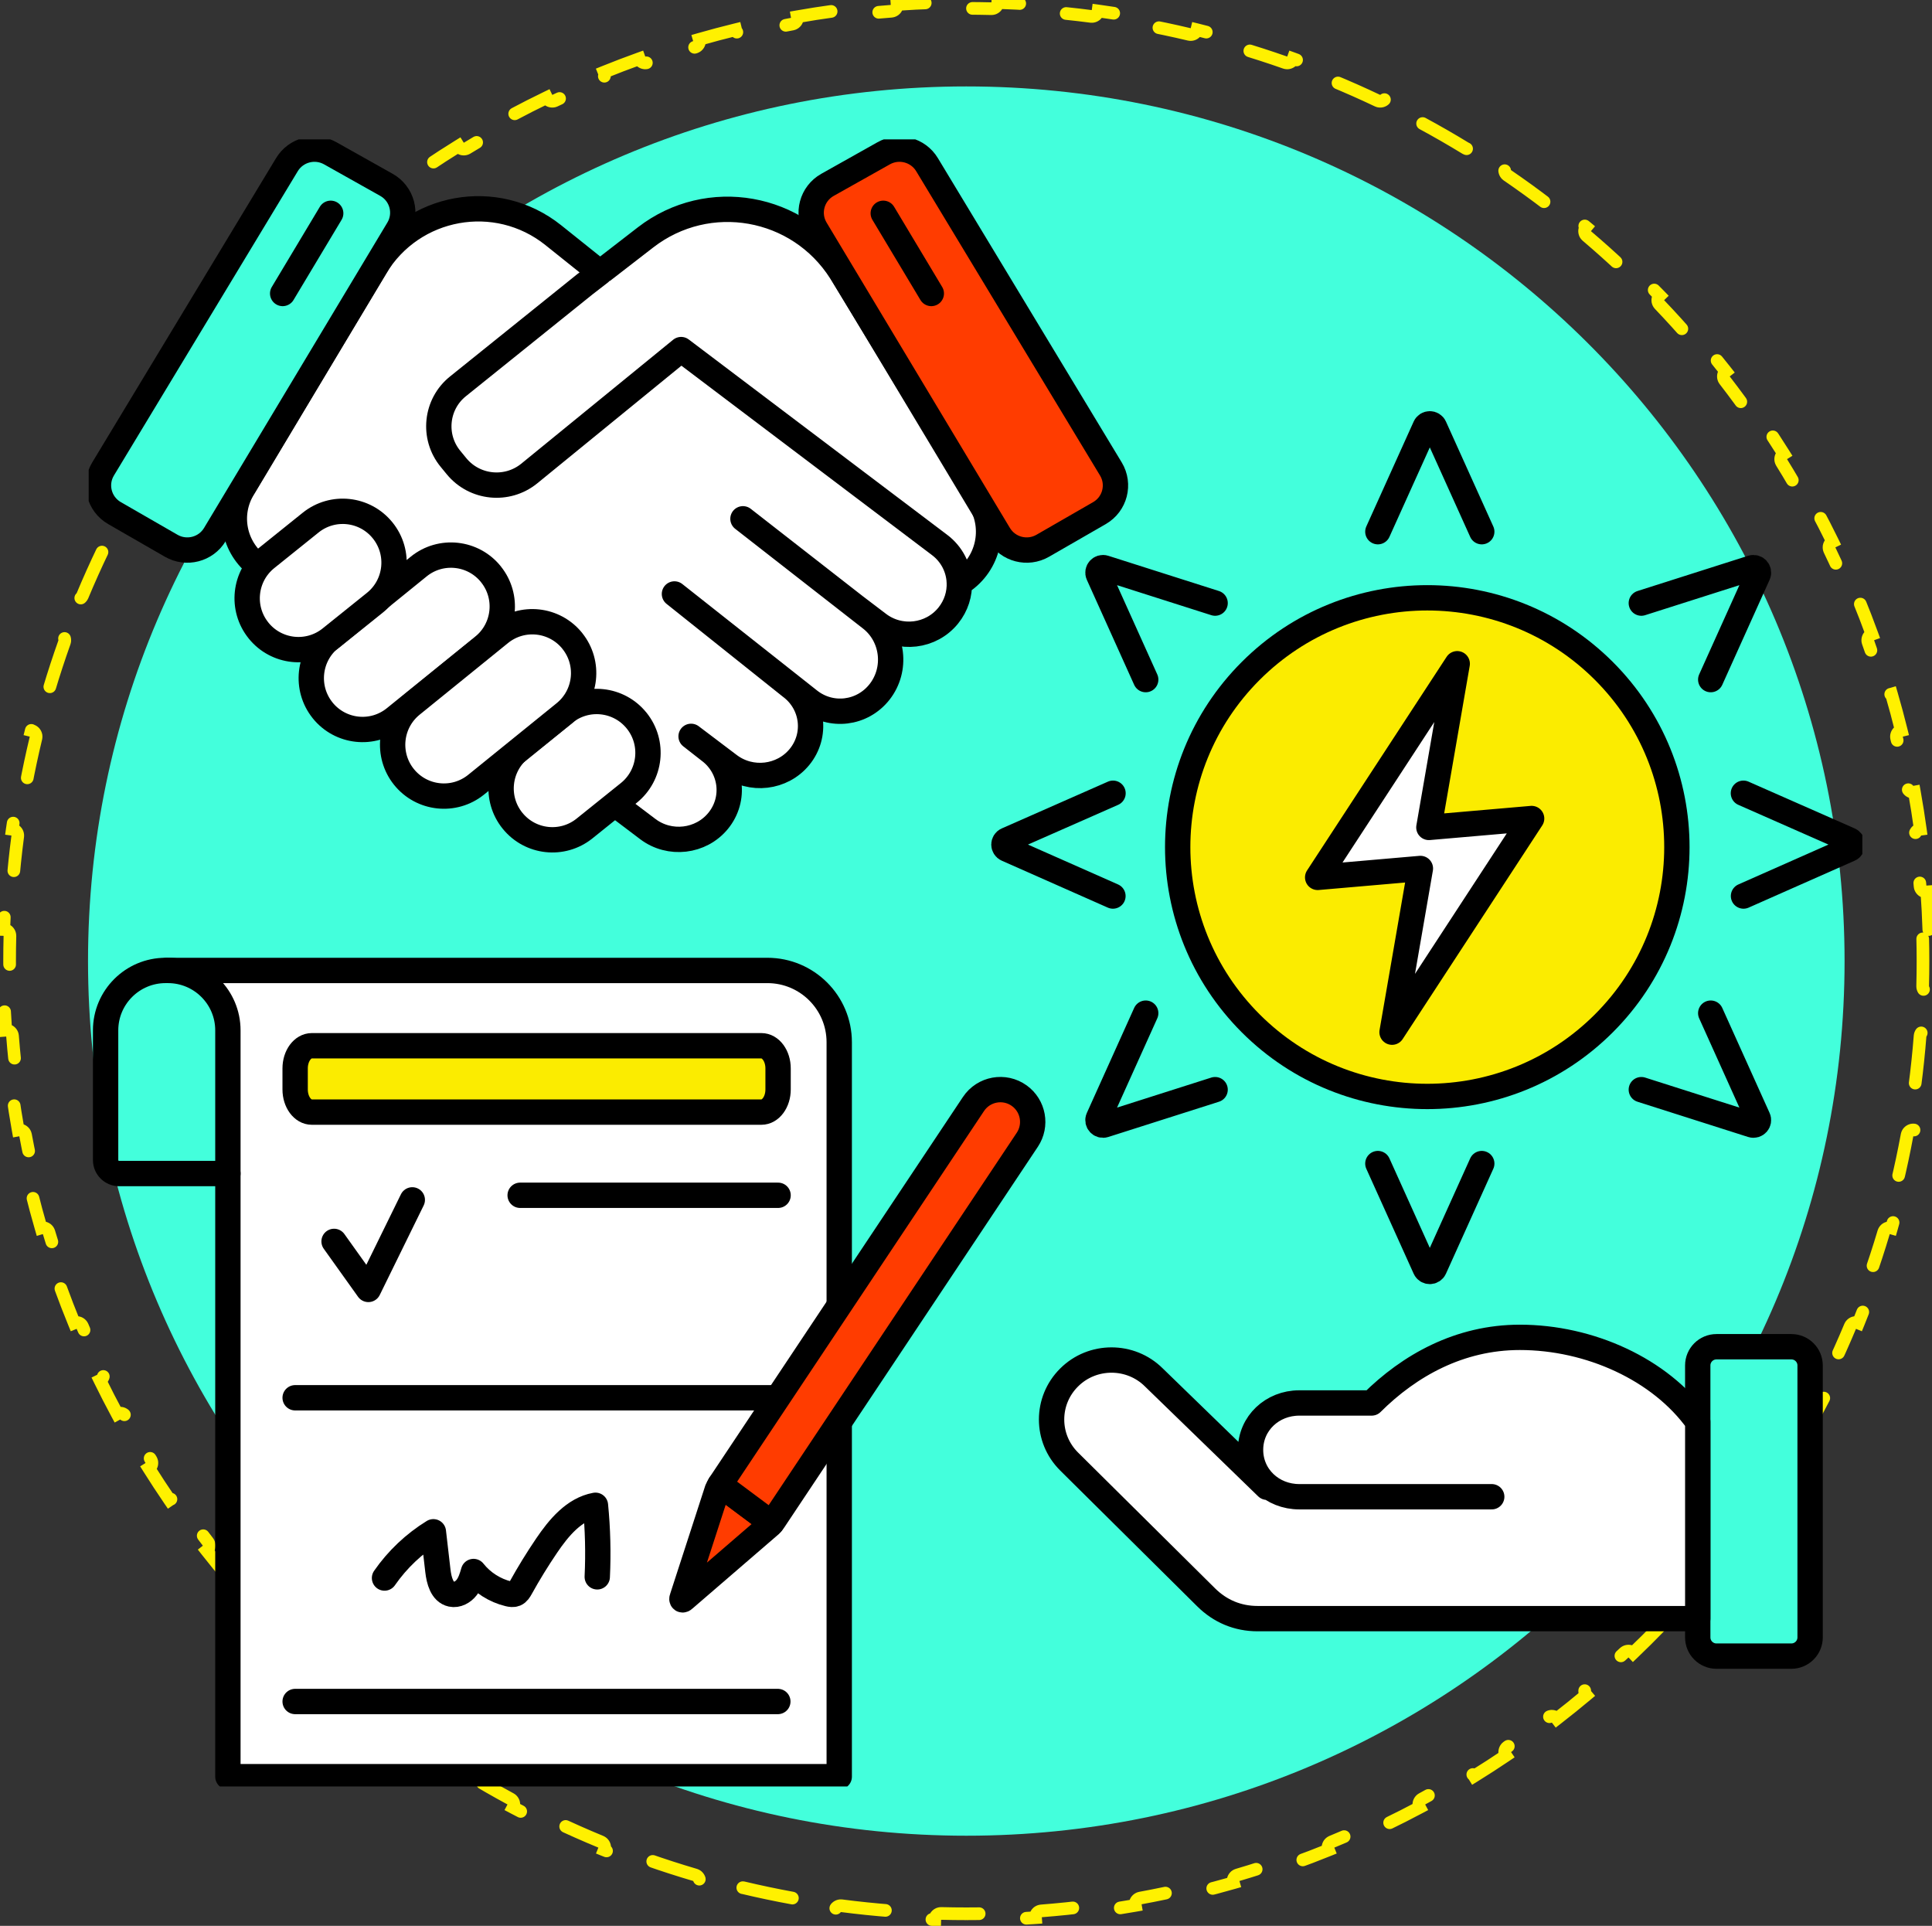 <svg width="305" height="304" viewBox="0 0 305 304" fill="none" xmlns="http://www.w3.org/2000/svg">
<rect x="0" y="0" width="305" height="304" fill="#333333" stroke="none"/>
<path d="M152.554 289.772C229.129 289.772 291.202 227.958 291.198 151.707C291.193 75.456 229.114 13.643 152.539 13.643C75.964 13.643 13.891 75.456 13.896 151.707C13.9 227.958 75.98 289.772 152.554 289.772Z" fill="#43FFDC"/>
<path d="M304.496 146.725C304.431 144.737 304.328 142.758 304.187 140.79C303.638 140.831 303.159 140.42 303.116 139.871C302.909 137.235 302.635 134.619 302.294 132.024C302.222 131.477 302.606 130.976 303.152 130.902C302.88 128.933 302.57 126.977 302.223 125.032C301.681 125.131 301.161 124.773 301.061 124.231C300.579 121.635 300.031 119.062 299.417 116.515C299.288 115.979 299.617 115.44 300.152 115.309C299.674 113.381 299.159 111.468 298.608 109.57C298.08 109.726 297.525 109.424 297.367 108.896C296.615 106.368 295.797 103.868 294.916 101.397C294.731 100.878 295.001 100.307 295.519 100.12C294.84 98.255 294.126 96.407 293.376 94.577C292.867 94.788 292.283 94.547 292.071 94.038C291.056 91.606 289.978 89.206 288.841 86.84C288.602 86.343 288.81 85.747 289.305 85.507C288.434 83.725 287.528 81.962 286.589 80.22C286.105 80.483 285.499 80.305 285.234 79.822C283.969 77.511 282.645 75.237 281.263 73.002C280.973 72.533 281.118 71.918 281.585 71.627C280.531 69.947 279.446 68.29 278.328 66.654C277.875 66.967 277.253 66.853 276.94 66.4C275.44 64.237 273.885 62.114 272.276 60.034C271.939 59.598 272.018 58.971 272.453 58.633C271.23 57.073 269.977 55.538 268.695 54.028C268.277 54.386 267.647 54.338 267.287 53.92C265.571 51.925 263.804 49.976 261.987 48.074C261.606 47.675 261.619 47.044 262.016 46.662C260.638 45.239 259.233 43.842 257.8 42.473C257.421 42.872 256.79 42.89 256.389 42.512C254.475 40.707 252.515 38.952 250.509 37.248C250.089 36.891 250.037 36.262 250.392 35.841C248.874 34.569 247.331 33.325 245.763 32.112C245.428 32.548 244.802 32.632 244.363 32.297C242.274 30.702 240.142 29.16 237.969 27.673C237.514 27.361 237.397 26.741 237.706 26.285C236.065 25.178 234.4 24.102 232.714 23.058C232.426 23.527 231.812 23.675 231.341 23.388C229.098 22.019 226.817 20.707 224.499 19.454C224.014 19.192 223.833 18.587 224.093 18.102C222.347 17.172 220.58 16.276 218.793 15.413C218.555 15.91 217.96 16.121 217.462 15.885C215.091 14.759 212.686 13.693 210.248 12.688C209.739 12.479 209.495 11.896 209.703 11.386C207.87 10.645 206.019 9.938 204.151 9.267C203.967 9.786 203.397 10.058 202.877 9.875C200.403 9.004 197.899 8.196 195.368 7.452C194.839 7.297 194.536 6.743 194.69 6.214C192.79 5.669 190.875 5.16 188.946 4.688C188.817 5.224 188.279 5.554 187.742 5.427C185.193 4.821 182.619 4.279 180.021 3.803C179.479 3.704 179.119 3.185 179.217 2.643C177.272 2.3 175.314 1.994 173.345 1.726C173.272 2.272 172.772 2.657 172.225 2.586C169.629 2.249 167.012 1.978 164.376 1.775C163.827 1.733 163.415 1.253 163.456 0.704C161.488 0.565 159.509 0.463 157.521 0.4C157.505 0.95 157.047 1.385 156.495 1.37C155.18 1.337 153.861 1.32 152.538 1.32C151.215 1.32 149.896 1.337 148.581 1.37C148.03 1.385 147.571 0.95 147.556 0.4C145.567 0.463 143.589 0.565 141.62 0.704C141.661 1.253 141.25 1.733 140.7 1.775C138.064 1.978 135.447 2.249 132.851 2.586C132.305 2.657 131.804 2.272 131.731 1.726C129.762 1.994 127.804 2.3 125.86 2.643C125.957 3.185 125.598 3.704 125.056 3.803C122.458 4.279 119.884 4.821 117.334 5.427C116.798 5.554 116.26 5.224 116.131 4.688C114.202 5.16 112.287 5.669 110.387 6.214C110.541 6.743 110.238 7.297 109.709 7.452C107.178 8.196 104.674 9.004 102.2 9.875C101.68 10.058 101.111 9.786 100.926 9.267C99.058 9.938 97.207 10.645 95.374 11.386C95.582 11.896 95.339 12.479 94.829 12.688C92.392 13.693 89.987 14.759 87.616 15.885C87.118 16.121 86.523 15.91 86.285 15.413C84.498 16.276 82.731 17.172 80.985 18.102C81.245 18.587 81.064 19.192 80.579 19.454C78.261 20.707 75.98 22.019 73.738 23.388C73.267 23.675 72.653 23.527 72.365 23.058C70.679 24.102 69.014 25.178 67.373 26.285C67.683 26.741 67.566 27.361 67.111 27.673C64.938 29.16 62.805 30.702 60.716 32.297C60.278 32.632 59.652 32.548 59.317 32.112C57.749 33.325 56.206 34.569 54.688 35.841C55.043 36.262 54.991 36.891 54.571 37.248C52.566 38.952 50.605 40.707 48.692 42.512C48.291 42.89 47.66 42.872 47.281 42.473C45.849 43.842 44.443 45.239 43.065 46.662C43.462 47.044 43.476 47.675 43.095 48.074C41.278 49.976 39.511 51.925 37.795 53.92C37.435 54.338 36.806 54.386 36.387 54.028C35.105 55.538 33.852 57.073 32.63 58.633C33.064 58.971 33.144 59.598 32.806 60.034C31.198 62.114 29.643 64.236 28.144 66.4C27.83 66.853 27.209 66.967 26.755 66.654C25.638 68.29 24.553 69.947 23.499 71.627C23.967 71.918 24.111 72.533 23.821 73.002C22.44 75.237 21.116 77.511 19.851 79.822C19.586 80.305 18.98 80.483 18.496 80.22C17.558 81.962 16.652 83.725 15.78 85.507C16.276 85.747 16.484 86.343 16.245 86.84C15.108 89.206 14.03 91.606 13.016 94.038C12.803 94.547 12.22 94.788 11.711 94.577C10.961 96.407 10.247 98.255 9.568 100.12C10.086 100.307 10.356 100.878 10.171 101.397C9.291 103.868 8.473 106.368 7.721 108.896C7.564 109.424 7.009 109.726 6.481 109.57C5.929 111.468 5.415 113.381 4.937 115.309C5.472 115.44 5.801 115.979 5.672 116.514C5.059 119.062 4.51 121.635 4.029 124.231C3.929 124.773 3.409 125.131 2.867 125.032C2.52 126.977 2.21 128.933 1.939 130.902C2.485 130.976 2.869 131.477 2.797 132.024C2.456 134.619 2.182 137.235 1.976 139.871C1.933 140.42 1.454 140.831 0.905 140.79C0.764 142.758 0.661 144.737 0.597 146.725C1.147 146.741 1.581 147.199 1.567 147.75C1.533 149.065 1.516 150.384 1.516 151.707C1.516 153.03 1.533 154.349 1.568 155.664C1.582 156.215 1.148 156.674 0.597 156.69C0.662 158.678 0.765 160.656 0.906 162.625C1.455 162.583 1.935 162.994 1.978 163.544C2.184 166.179 2.458 168.796 2.799 171.391C2.871 171.937 2.487 172.439 1.941 172.512C2.213 174.481 2.523 176.438 2.87 178.382C3.412 178.284 3.932 178.642 4.032 179.184C4.514 181.78 5.062 184.353 5.676 186.9C5.805 187.436 5.476 187.975 4.941 188.106C5.419 190.033 5.934 191.947 6.485 193.844C7.014 193.689 7.569 193.99 7.726 194.519C8.479 197.047 9.296 199.547 10.177 202.018C10.362 202.537 10.092 203.108 9.574 203.294C10.253 205.159 10.967 207.007 11.717 208.837C12.226 208.627 12.81 208.868 13.022 209.376C14.037 211.809 15.115 214.209 16.253 216.574C16.491 217.071 16.283 217.667 15.788 217.908C16.66 219.69 17.565 221.452 18.504 223.194C18.988 222.931 19.594 223.109 19.859 223.593C21.124 225.903 22.449 228.177 23.83 230.413C24.12 230.881 23.976 231.496 23.508 231.787C24.562 233.467 25.648 235.125 26.765 236.76C27.218 236.448 27.84 236.561 28.154 237.014C29.653 239.178 31.208 241.301 32.817 243.381C33.154 243.817 33.075 244.443 32.64 244.781C33.863 246.341 35.116 247.877 36.398 249.387C36.817 249.029 37.446 249.077 37.806 249.495C39.522 251.489 41.289 253.439 43.107 255.341C43.487 255.739 43.474 256.371 43.077 256.752C44.455 258.176 45.861 259.573 47.293 260.942C47.672 260.542 48.304 260.525 48.705 260.903C50.618 262.708 52.578 264.463 54.584 266.167C55.004 266.523 55.056 267.153 54.701 267.574C56.219 268.846 57.762 270.089 59.33 271.303C59.666 270.866 60.292 270.783 60.73 271.117C62.819 272.713 64.951 274.255 67.125 275.742C67.579 276.053 67.697 276.674 67.387 277.129C69.029 278.236 70.693 279.313 72.379 280.357C72.668 279.888 73.281 279.74 73.752 280.027C75.995 281.395 78.276 282.707 80.594 283.96C81.079 284.222 81.26 284.827 81 285.313C82.746 286.242 84.513 287.139 86.3 288.001C86.538 287.505 87.133 287.294 87.631 287.53C90.002 288.656 92.407 289.722 94.845 290.726C95.355 290.936 95.598 291.519 95.39 292.029C97.223 292.77 99.074 293.477 100.942 294.148C101.127 293.629 101.696 293.357 102.216 293.54C104.69 294.41 107.194 295.218 109.725 295.962C110.254 296.118 110.557 296.672 110.404 297.201C112.303 297.745 114.218 298.254 116.147 298.726C116.276 298.191 116.815 297.86 117.351 297.988C119.9 298.594 122.475 299.136 125.072 299.611C125.614 299.71 125.974 300.23 125.876 300.772C127.821 301.114 129.779 301.42 131.748 301.689C131.821 301.143 132.321 300.758 132.868 300.829C135.464 301.165 138.081 301.436 140.717 301.64C141.267 301.682 141.678 302.161 141.637 302.71C143.606 302.849 145.584 302.951 147.573 303.015C147.588 302.464 148.047 302.03 148.598 302.044C149.913 302.078 151.232 302.095 152.555 302.095C153.878 302.095 155.197 302.078 156.512 302.044C157.063 302.03 157.522 302.464 157.538 303.015C159.526 302.951 161.504 302.85 163.473 302.71C163.432 302.161 163.843 301.682 164.393 301.64C167.029 301.436 169.646 301.165 172.242 300.829C172.788 300.758 173.289 301.143 173.362 301.689C175.331 301.42 177.289 301.114 179.233 300.772C179.136 300.23 179.495 299.71 180.038 299.611C182.635 299.136 185.21 298.594 187.759 297.988C188.295 297.86 188.833 298.191 188.962 298.726C190.892 298.254 192.806 297.745 194.706 297.201C194.552 296.672 194.855 296.118 195.384 295.962C197.915 295.218 200.419 294.41 202.893 293.54C203.413 293.357 203.982 293.629 204.167 294.148C206.035 293.477 207.886 292.77 209.719 292.029C209.511 291.519 209.754 290.936 210.264 290.726C212.701 289.722 215.106 288.656 217.478 287.53C217.975 287.294 218.571 287.505 218.808 288.001C220.595 287.139 222.362 286.242 224.108 285.313C223.848 284.827 224.029 284.223 224.514 283.96C226.832 282.707 229.113 281.395 231.356 280.027C231.826 279.74 232.44 279.888 232.728 280.357C234.415 279.313 236.079 278.237 237.72 277.129C237.411 276.674 237.528 276.053 237.982 275.742C240.156 274.255 242.288 272.713 244.377 271.118C244.815 270.783 245.441 270.866 245.777 271.303C247.344 270.089 248.887 268.846 250.405 267.574C250.05 267.153 250.102 266.524 250.522 266.167C252.528 264.463 254.488 262.708 256.401 260.903C256.802 260.525 257.433 260.542 257.812 260.942C259.245 259.573 260.65 258.176 262.028 256.752C261.631 256.371 261.617 255.739 261.998 255.341C263.815 253.439 265.583 251.489 267.298 249.495C267.658 249.077 268.287 249.029 268.706 249.387C269.988 247.877 271.241 246.341 272.464 244.781C272.029 244.443 271.95 243.817 272.287 243.381C273.895 241.301 275.45 239.178 276.949 237.014C277.263 236.561 277.884 236.448 278.338 236.76C279.455 235.125 280.541 233.467 281.594 231.787C281.127 231.496 280.982 230.882 281.272 230.413C282.653 228.177 283.977 225.903 285.242 223.593C285.507 223.109 286.113 222.932 286.597 223.194C287.536 221.452 288.441 219.69 289.313 217.908C288.817 217.667 288.609 217.071 288.848 216.574C289.986 214.209 291.063 211.809 292.078 209.376C292.29 208.868 292.874 208.627 293.383 208.837C294.132 207.007 294.846 205.159 295.525 203.294C295.007 203.108 294.737 202.537 294.922 202.018C295.802 199.547 296.62 197.047 297.372 194.519C297.529 193.99 298.084 193.689 298.613 193.844C299.164 191.947 299.679 190.033 300.156 188.106C299.621 187.975 299.292 187.436 299.421 186.9C300.035 184.353 300.583 181.78 301.064 179.184C301.164 178.642 301.684 178.284 302.226 178.382C302.573 176.438 302.883 174.481 303.154 172.512C302.609 172.439 302.225 171.938 302.296 171.391C302.637 168.796 302.911 166.179 303.117 163.544C303.16 162.994 303.639 162.584 304.189 162.625C304.329 160.657 304.432 158.678 304.497 156.69C303.946 156.674 303.512 156.215 303.526 155.664C303.56 154.349 303.577 153.03 303.577 151.707C303.577 150.384 303.56 149.065 303.526 147.75C303.511 147.199 303.946 146.741 304.496 146.725Z" stroke="#FFF100" stroke-width="2" stroke-linecap="round" stroke-dasharray="8 8"/>
<g clip-path="url(#clip0_517_1195)">
<path d="M151.441 91.869C151.531 93.713 150.966 95.602 149.699 97.17C146.992 100.518 142.078 101.102 138.649 98.478L134.97 95.682L117.289 81.894L137.47 97.639C141.026 100.417 141.653 105.641 138.859 109.211C136.139 112.684 131.199 113.289 127.754 110.57L106.473 93.758L124.827 108.405C128.383 111.061 129.013 116.061 126.216 119.483C123.496 122.808 118.558 123.386 115.113 120.783L109.1 116.236L111.984 118.494C115.541 121.149 116.17 126.15 113.374 129.572C110.654 132.899 105.713 133.475 102.268 130.872L97.062 126.935L40.8 89.373C36.888 86.463 35.844 81.146 38.378 77.029L38.572 76.716L53.151 52.347L59.223 42.197C65.128 32.328 78.368 29.938 87.344 37.119L94.728 43.027L101.92 37.466C111.801 29.829 126.064 32.349 132.766 42.916L139.99 54.787L154.695 79.051C157.332 83.401 156.052 89.036 151.786 91.853L151.441 91.872V91.869Z" fill="white" stroke="black" stroke-width="4" stroke-linecap="round" stroke-linejoin="round"/>
<path d="M94.727 43.024L92.297 44.903L72.289 60.992C68.788 63.807 68.259 68.951 71.115 72.427L72.076 73.599C74.918 77.058 80.037 77.578 83.524 74.769L107.527 55.183L148.341 86.031C150.272 87.49 151.332 89.649 151.441 91.87" fill="white"/>
<path d="M94.727 43.024L92.297 44.903L72.289 60.992C68.788 63.807 68.259 68.951 71.115 72.427L72.076 73.599C74.918 77.058 80.037 77.578 83.524 74.769L107.527 55.183L148.341 86.031C150.272 87.49 151.332 89.649 151.441 91.87" stroke="black" stroke-width="4" stroke-linecap="round" stroke-linejoin="round"/>
<path d="M173.569 80.995L164.615 86.15C162.214 87.532 159.144 86.739 157.72 84.37L128.776 36.161C127.316 33.726 128.155 30.572 130.636 29.179L139.507 24.197C141.898 22.852 144.931 23.648 146.347 25.99L175.373 74.029C176.831 76.446 176.018 79.584 173.567 80.995H173.569Z" fill="#FF3C00" stroke="black" stroke-width="4" stroke-linecap="round" stroke-linejoin="round"/>
<path d="M139.438 33.67L147.024 46.327" stroke="black" stroke-width="4" stroke-linecap="round" stroke-linejoin="round"/>
<path d="M18.077 80.995L27.031 86.15C29.432 87.532 32.503 86.739 33.926 84.37L62.867 36.161C64.328 33.726 63.489 30.572 61.008 29.179L52.137 24.197C49.746 22.852 46.713 23.648 45.297 25.99L16.271 74.029C14.813 76.446 15.626 79.584 18.077 80.995Z" fill="#43FFDC" stroke="black" stroke-width="4" stroke-linecap="round" stroke-linejoin="round"/>
<path d="M52.208 33.67L44.623 46.327" stroke="black" stroke-width="4" stroke-linecap="round" stroke-linejoin="round"/>
<path d="M50.915 112.108C48.134 108.628 48.681 103.55 52.142 100.743L66.1 89.429C69.59 86.601 74.714 87.158 77.519 90.67V90.676C80.302 94.156 79.75 99.234 76.289 102.038L62.326 113.347C58.835 116.175 53.717 115.618 50.912 112.108H50.915Z" fill="white" stroke="black" stroke-width="4" stroke-linecap="round" stroke-linejoin="round"/>
<path d="M40.816 99.528C38.001 96.04 38.553 90.925 42.046 88.116L49.04 82.497C52.522 79.698 57.608 80.25 60.41 83.728H60.413C63.226 87.222 62.671 92.336 59.178 95.143L52.182 100.762C48.702 103.556 43.618 103.006 40.816 99.531V99.528Z" fill="white" stroke="black" stroke-width="4" stroke-linecap="round" stroke-linejoin="round"/>
<path d="M80.905 129.549C78.09 126.06 78.642 120.945 82.135 118.136L89.128 112.517C92.611 109.718 97.697 110.27 100.499 113.748H100.502C103.315 117.245 102.759 122.357 99.267 125.166L97.059 126.938L92.273 130.782C88.794 133.576 83.71 133.027 80.908 129.551L80.905 129.549Z" fill="white" stroke="black" stroke-width="4" stroke-linecap="round" stroke-linejoin="round"/>
<path d="M63.76 122.627C60.979 119.147 61.526 114.069 64.987 111.262L78.945 99.948C82.435 97.12 87.559 97.674 90.364 101.187V101.192C93.147 104.673 92.595 109.75 89.134 112.554L75.171 123.861C71.68 126.689 66.562 126.132 63.757 122.622L63.76 122.627Z" fill="white" stroke="black" stroke-width="4" stroke-linecap="round" stroke-linejoin="round"/>
<path d="M35.977 185.246V280.456H132.487V164.519C132.487 158.261 127.408 153.188 121.143 153.188H26.325" fill="white"/>
<path d="M35.977 185.246V280.456H132.487V164.519C132.487 158.261 127.408 153.188 121.143 153.188H26.325" stroke="black" stroke-width="4" stroke-linecap="round" stroke-linejoin="round"/>
<path d="M18.808 185.246H35.977V162.646C35.977 157.422 31.735 153.186 26.505 153.186H26.144C20.914 153.186 16.672 157.422 16.672 162.646V183.118C16.672 184.294 17.626 185.249 18.805 185.249L18.808 185.246Z" fill="#43FFDC" stroke="black" stroke-width="4" stroke-linecap="round" stroke-linejoin="round"/>
<path d="M120.202 165.073H49.225C47.773 165.073 46.593 166.673 46.593 168.647V171.976C46.593 173.95 47.773 175.55 49.225 175.55H120.202C121.658 175.55 122.834 173.95 122.834 171.976V168.647C122.834 166.673 121.658 165.073 120.202 165.073Z" fill="#FBEC00" stroke="black" stroke-width="4" stroke-linecap="round" stroke-linejoin="round"/>
<path d="M82.114 188.679H122.834" stroke="black" stroke-width="4" stroke-linecap="round" stroke-linejoin="round"/>
<path d="M46.593 220.641H122.795" stroke="black" stroke-width="4" stroke-linecap="round" stroke-linejoin="round"/>
<path d="M46.593 268.587H122.795" stroke="black" stroke-width="4" stroke-linecap="round" stroke-linejoin="round"/>
<path d="M52.739 195.958L58.153 203.54L65.088 189.403" stroke="black" stroke-width="4" stroke-linecap="round" stroke-linejoin="round"/>
<path d="M113.655 234.359C113.485 234.619 113.342 234.89 113.227 235.166L110.747 242.817L107.697 252.213C107.565 252.539 107.748 252.661 107.997 252.412L115.153 246.241L121.586 240.694C121.666 240.615 121.74 240.527 121.815 240.44L113.658 234.362L113.655 234.359Z" fill="#FF3C00" stroke="black" stroke-width="4" stroke-linecap="round" stroke-linejoin="round"/>
<path d="M113.655 234.356L121.812 240.434C121.942 240.283 122.067 240.124 122.181 239.954L162.177 179.916C163.696 177.635 163.138 174.563 160.913 172.96C158.565 171.27 155.284 171.865 153.68 174.271L113.652 234.356H113.655Z" fill="#FF3C00" stroke="black" stroke-width="4" stroke-linecap="round" stroke-linejoin="round"/>
<path d="M60.703 249.096C62.735 246.167 65.38 243.665 68.416 241.795C68.652 243.846 68.891 245.899 69.128 247.95C69.303 249.465 69.771 251.322 71.263 251.645C72.166 251.842 73.104 251.322 73.667 250.592C74.23 249.863 74.501 248.953 74.756 248.067C76.135 249.81 78.111 251.07 80.273 251.59C80.629 251.675 81.017 251.738 81.354 251.598C81.752 251.431 81.986 251.027 82.196 250.651C83.458 248.372 84.823 246.151 86.284 243.997C88.209 241.158 90.624 238.23 94.002 237.612C94.372 241.363 94.467 245.141 94.287 248.908" stroke="black" stroke-width="4" stroke-linecap="round" stroke-linejoin="round"/>
<path d="M270.979 212.584H282.799C284.433 212.584 285.758 213.908 285.758 215.539V258.466C285.758 260.097 284.433 261.424 282.796 261.424H270.977C269.343 261.424 268.018 260.1 268.018 258.469V215.539C268.018 213.908 269.343 212.584 270.977 212.584H270.979Z" fill="#43FFDC" stroke="black" stroke-width="4" stroke-linecap="round" stroke-linejoin="round"/>
<path d="M235.496 236.264H205.108C200.863 236.264 197.421 233.072 197.421 228.865C197.421 224.657 200.863 221.463 205.108 221.463H216.542C222.489 215.545 230.399 211.104 239.932 211.104C250.931 211.104 262.108 216.142 268.02 224.424V255.505H198.539C195.402 255.505 192.627 254.341 190.409 252.144L168.777 230.701C165.088 227.042 165.088 221.1 168.777 217.442C170.621 215.6 173.046 214.685 175.471 214.685C177.896 214.685 180.321 215.6 182.167 217.442L200.019 234.768" fill="white"/>
<path d="M235.496 236.264H205.108C200.863 236.264 197.421 233.072 197.421 228.865C197.421 224.657 200.863 221.463 205.108 221.463H216.542C222.489 215.545 230.399 211.104 239.932 211.104C250.931 211.104 262.108 216.142 268.02 224.424V255.505H198.539C195.402 255.505 192.627 254.341 190.409 252.144L168.777 230.701C165.088 227.042 165.088 221.1 168.777 217.442C170.621 215.6 173.046 214.685 175.471 214.685C177.896 214.685 180.321 215.6 182.167 217.442L200.019 234.768" stroke="black" stroke-width="4" stroke-linecap="round" stroke-linejoin="round"/>
<path d="M217.52 83.929L224.997 67.365C225.276 66.746 226.165 66.746 226.444 67.365L233.921 83.929" stroke="black" stroke-width="4" stroke-linecap="round" stroke-linejoin="round"/>
<path d="M270.068 107.277L277.537 90.707C277.816 90.089 277.224 89.434 276.57 89.641L259.112 95.201" stroke="black" stroke-width="4" stroke-linecap="round" stroke-linejoin="round"/>
<path d="M275.243 141.441L291.984 134.032C292.611 133.756 292.608 132.875 291.984 132.599L275.229 125.216" stroke="black" stroke-width="4" stroke-linecap="round" stroke-linejoin="round"/>
<path d="M180.871 107.277L173.402 90.707C173.123 90.089 173.715 89.434 174.368 89.641L191.827 95.201" stroke="black" stroke-width="4" stroke-linecap="round" stroke-linejoin="round"/>
<path d="M217.52 183.673L224.997 200.238C225.276 200.856 226.165 200.856 226.444 200.238L233.921 183.673" stroke="black" stroke-width="4" stroke-linecap="round" stroke-linejoin="round"/>
<path d="M270.068 159.929L277.537 176.499C277.816 177.118 277.224 177.773 276.57 177.566L259.112 172.005" stroke="black" stroke-width="4" stroke-linecap="round" stroke-linejoin="round"/>
<path d="M180.871 159.929L173.402 176.499C173.123 177.118 173.715 177.773 174.368 177.566L191.827 172.005" stroke="black" stroke-width="4" stroke-linecap="round" stroke-linejoin="round"/>
<path d="M175.696 141.441L158.955 134.032C158.328 133.756 158.331 132.875 158.955 132.599L175.71 125.216" stroke="black" stroke-width="4" stroke-linecap="round" stroke-linejoin="round"/>
<path d="M253.185 161.551C268.573 146.182 268.573 121.263 253.185 105.893C237.797 90.524 212.848 90.524 197.46 105.893C182.072 121.263 182.072 146.182 197.46 161.551C212.848 176.92 237.797 176.92 253.185 161.551Z" fill="#FBEC00" stroke="black" stroke-width="4" stroke-linecap="round" stroke-linejoin="round"/>
<path d="M225.573 130.612L230.049 104.773L208.016 138.497L224.234 137.091L219.759 162.93L241.794 129.206L225.573 130.612Z" fill="white" stroke="black" stroke-width="4" stroke-linecap="round" stroke-linejoin="round"/>
</g>
<defs>
<clipPath id="clip0_517_1195">
<rect width="280" height="260" fill="white" transform="translate(14 22)"/>
</clipPath>
</defs>
</svg>
